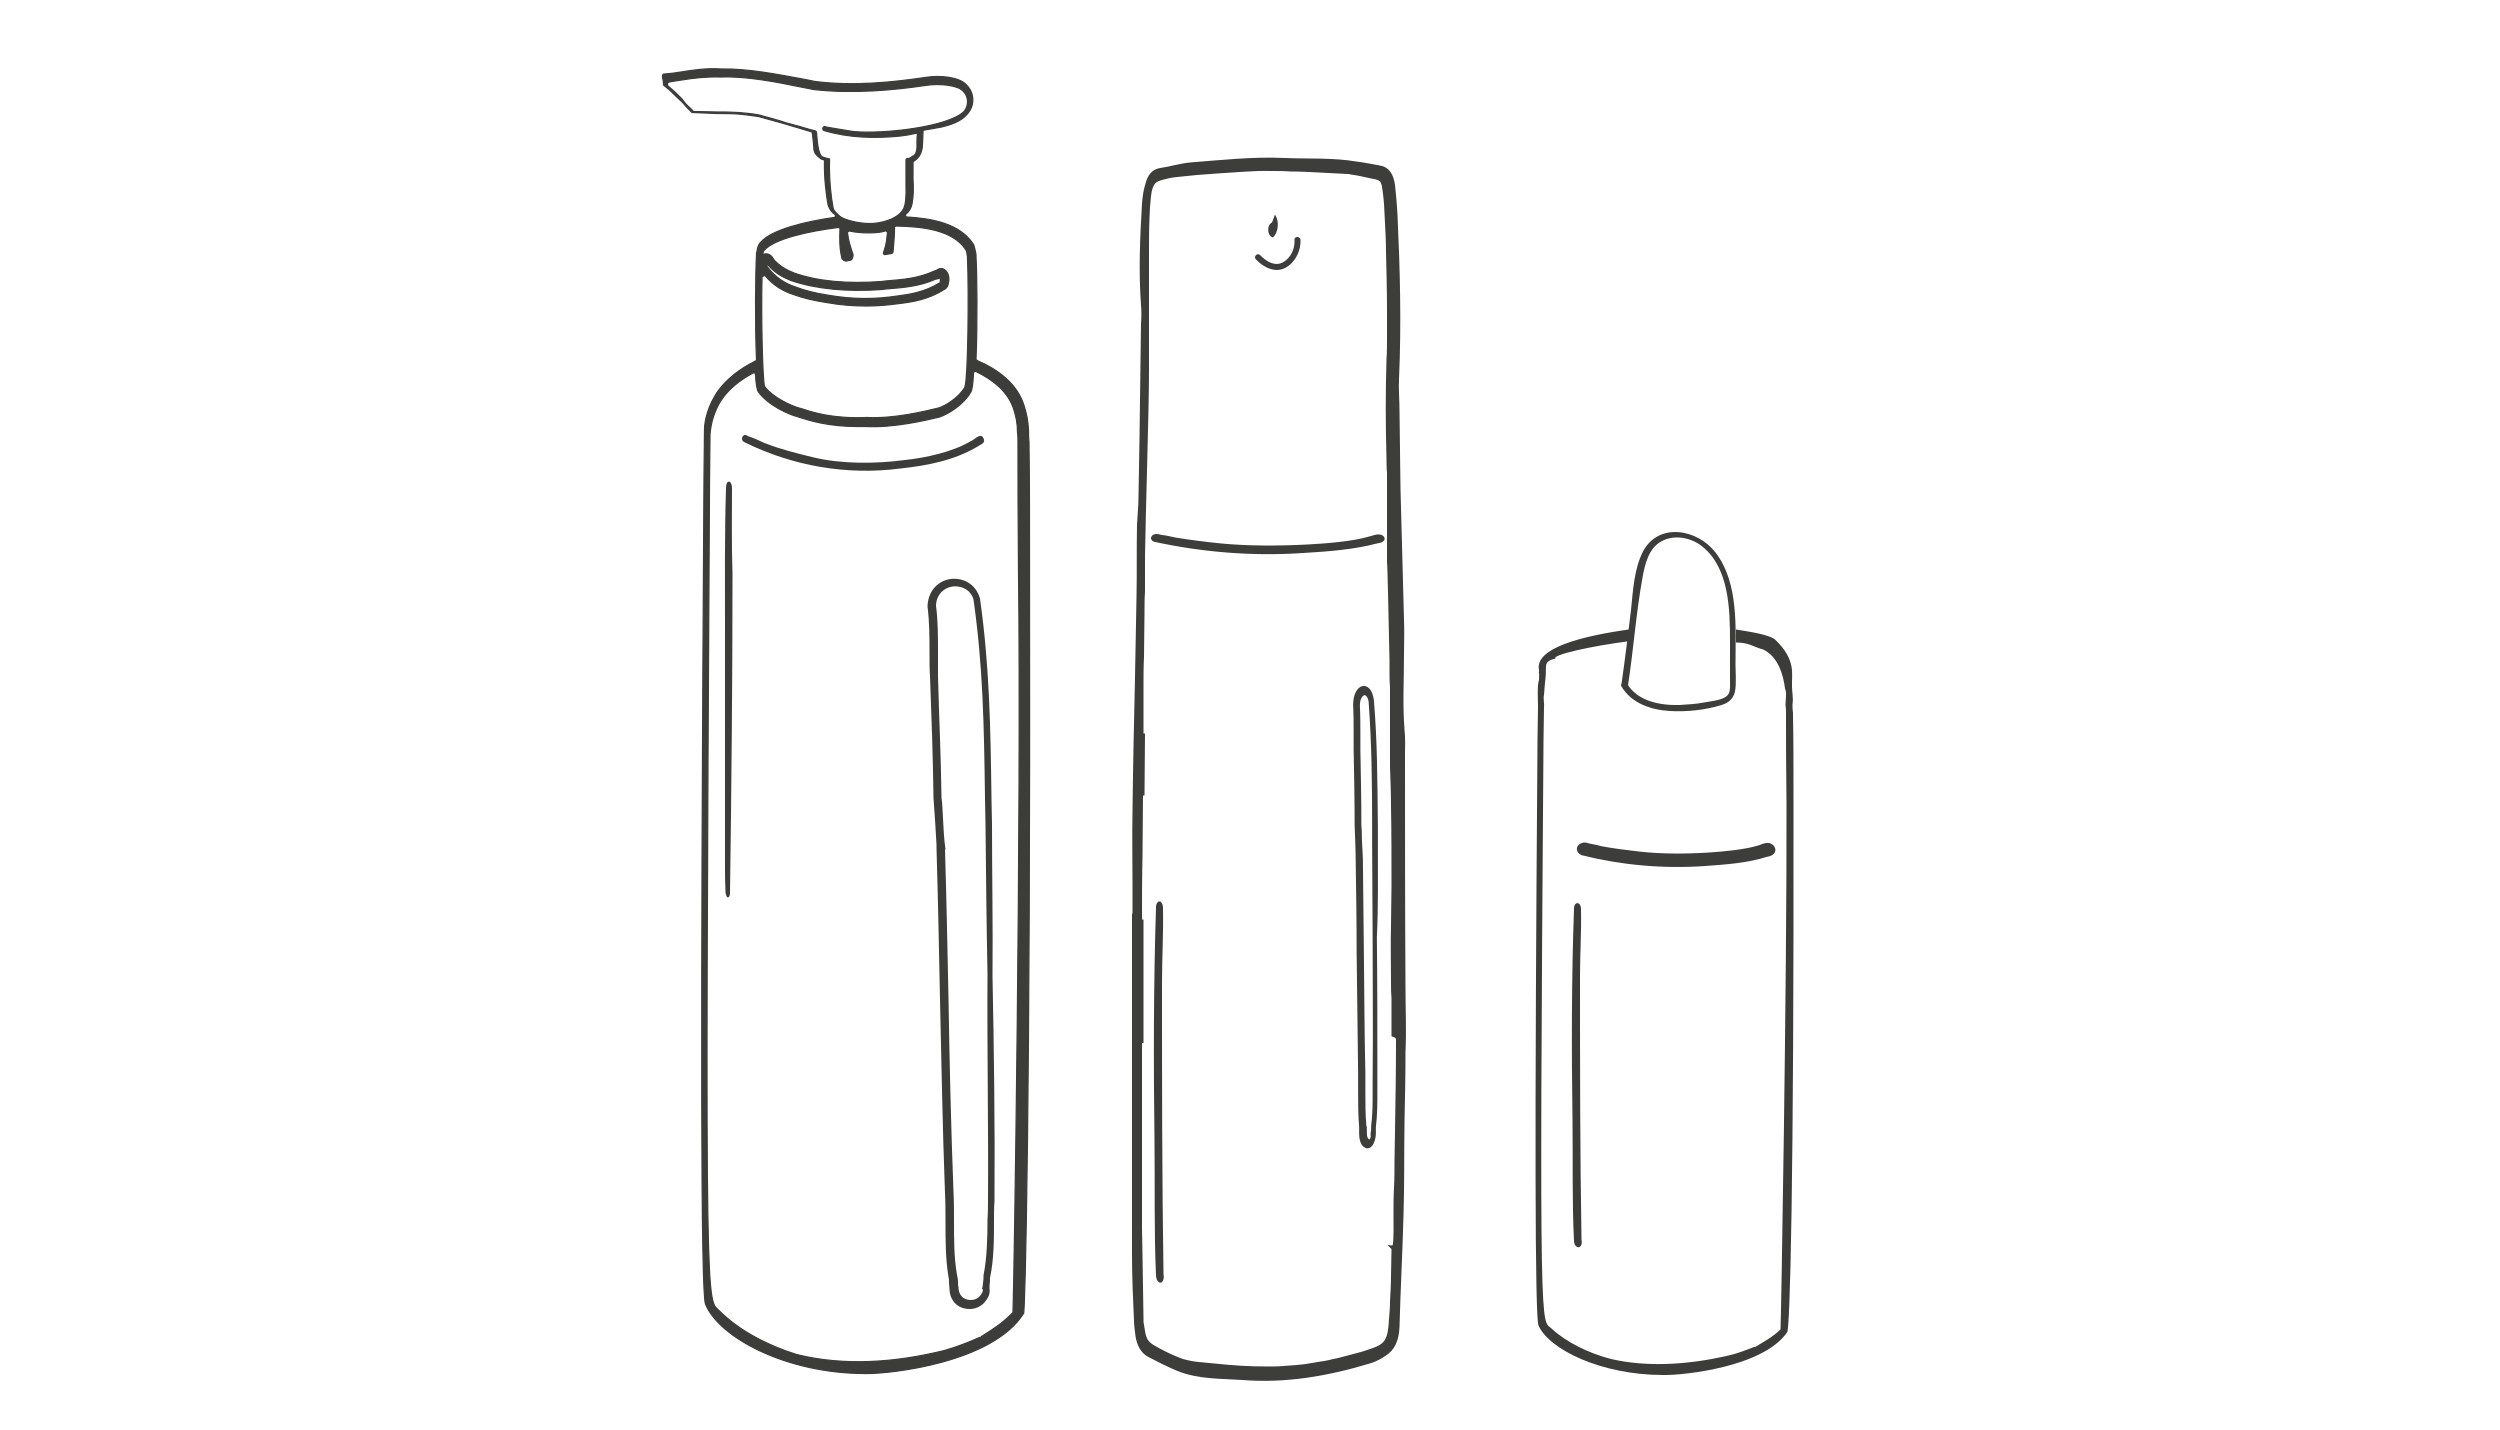 <svg xmlns="http://www.w3.org/2000/svg" xmlns:xlink="http://www.w3.org/1999/xlink" id="Layer_1" x="0px" y="0px" viewBox="0 0 500 286.1" style="enable-background:new 0 0 500 286.1;" xml:space="preserve"><style type="text/css">	.st0{fill:#3D3D3C;stroke:#3D3D3C;stroke-miterlimit:10;}	.st1{fill:#3D3D3C;stroke:#3D3D3C;stroke-width:0.75;stroke-miterlimit:10;}	.st2{fill:#3D3D3D;}	.st3{fill:#3D3D3C;}	.st4{fill:#3C3C3B;}	.st5{fill:none;}	.st6{fill:#3C3C3B;stroke:#3C3C3B;stroke-width:0.25;stroke-miterlimit:10;}	.st7{fill:#3C3C3B;stroke:#3D3D3C;stroke-width:2;stroke-miterlimit:10;}</style><g>	<g>		<g>			<path class="st0" d="M276.3,107.9c0.3-0.1,0-0.5-0.4-0.5c-0.7-0.1-1.4,0.3-2,0.4c-3.4,1-8.7,1.4-12.4,1.6    c-5.8,0.3-12,0.3-17.2-0.2c-3.1-0.3-6.2-0.7-9.3-1.2c-1.3-0.3-2.3-0.5-3.2-0.6c-0.1-0.1-0.4-0.1-0.6-0.1    c-0.6,0.1-0.7,0.5-0.1,0.6c9.2,2,19.3,2.9,29.5,2.2c5.1-0.3,10.2-0.7,14.7-1.9C275.6,108.1,276.1,108.1,276.3,107.9z"></path>			<g>				<path class="st0" d="M278.5,112.3"></path>				<path class="st0" d="M230.8,238C230.8,238,230.8,238,230.8,238C230.8,238,230.8,238,230.8,238z"></path>				<path class="st0" d="M278.7,260.4c0,1.2-0.1,2.3-0.2,3.5C278.6,262.7,278.7,261.5,278.7,260.4z"></path>				<path class="st0" d="M280.6,197.8c-0.1-15.6-0.1-31.2-0.1-46.8c0-1.7,0.1-3.4-0.1-5.1c-0.4-5-0.1-9.9-0.1-14.9     c0-2.4,0.1-4.7,0-7.1c-0.2-8.7-0.5-17.4-0.7-26.1c-0.1-5.2-0.1-10.4-0.2-15.6c0-2.1-0.2-4.3-0.1-6.4c0.5-11,0.2-21.9-0.3-32.8     c-0.1-2-0.3-4-0.5-6c-0.3-2-1.1-3.2-2.6-3.4c-1.6-0.3-3.1-0.6-4.7-0.8c-4.7-0.8-9.5-0.5-14.2-0.7c-6.3-0.3-12.7,0.4-19,0.9     c-2,0.2-3.9,0.8-5.9,1.1c-1.3,0.2-2.1,1.1-2.5,2.7c-0.4,1.2-0.6,2.6-0.7,3.9c-0.4,6.8-0.7,13.5-0.2,20.3c0.1,1.2,0.1,2.5,0,3.7     c-0.1,7.7-0.2,15.3-0.3,23c-0.1,3.8-0.1,7.7-0.2,11.5c0,1.9-0.2,3.8-0.3,5.7c-0.1,4.9,0,9.7-0.1,14.6     c-0.1,5.3-0.2,10.6-0.3,15.9c-0.2,8.9-0.4,17.8-0.5,26.8c-0.1,5,0,9.9,0,14.9c0,2,0,4.1,0,6.1c0,0-0.1,0-0.1,0     c0,0.5,0,0.9,0,1.4c0,22.1,0,44.3,0,66.4c0,4.4,0.2,8.8,0.4,13.2c0,1,0.2,2,0.3,3c0.3,1.8,1,3,2.2,3.7c1.9,1,3.9,2,5.8,2.8     c4.2,1.7,8.6,1.5,12.9,1.8c8.7,0.7,17.2-0.8,25.7-3.4c0.9-0.3,1.8-0.8,2.7-1.4c1.6-1,2.4-2.8,2.5-5.3c0.2-7.4,0.6-14.9,0.8-22.3     c0.2-6.2,0.1-12.4,0.2-18.6c0.1-4.7,0.2-9.5,0.2-14.2C280.8,205.9,280.6,201.9,280.6,197.8z M279.7,208.2c0,6-0.1,12-0.2,18     c0,2-0.1,4-0.1,6c0,1.8,0,3.5-0.1,5.3s-0.1,3.5-0.1,5.2c0,0.1,0,0.2,0,0.3c0,1.6,0.1,4.9-0.2,6.3c-0.1,0.1-0.2,0.2-0.3,0.2     c0,0,0.1,0.1,0.1,0.1c0,0,0,0,0,0.1c0,0,0,0,0,0c0,0,0,0.1,0,0.1c0,0,0,0,0,0c0,0,0,0.1,0,0.1c0,1.7-0.1,3.5-0.1,5.2     c0,1.7-0.1,3.5-0.2,5.2c0,1.2-0.1,2.3-0.2,3.5c-0.2,4.3-0.9,5.4-3.9,6.4c-0.3,0.1-0.6,0.2-0.9,0.3c-0.3,0.1-0.6,0.2-0.9,0.3     c-1.5,0.4-3,0.8-4.5,1.2c-0.3,0.1-0.6,0.1-0.9,0.2c-1,0.2-2,0.5-3,0.6c-1,0.2-2,0.3-3,0.5c-1.5,0.2-3,0.3-4.6,0.4     c-1,0.1-2,0.1-3,0.1c-3.6,0-7.1-0.2-10.7-0.6c-1.1-0.1-2.1-0.2-3.2-0.3c-0.3,0-0.5-0.1-0.8-0.1c-0.8-0.1-1.6-0.3-2.4-0.5     c-0.3-0.1-0.5-0.2-0.8-0.3c-1.8-0.7-3.6-1.6-5.3-2.6c-0.5-0.3-0.9-0.7-1.3-1.2c-0.2-0.4-0.4-0.9-0.5-1.4c0-0.2-0.1-0.4-0.1-0.6     c0-0.2-0.1-0.4-0.1-0.6s-0.1-0.4-0.1-0.6s-0.1-0.4-0.1-0.6c0-0.2,0-0.4,0-0.6c0-2.1-0.1-4.3-0.1-6.4c0-2.1-0.1-4.3-0.1-6.4     c0,0,0,0,0,0c0-0.6-0.1-4.6-0.1-5.3c0-6.2,0-12.4,0-18.6c0-6.2,0-12.4,0-18.6c0-8.2,0-16.5,0-24.7c0-4.1,0-8.2,0.1-12.4     c0-4.1,0.1-8.2,0.1-12.4c0-4.1,0.1-8.2,0.1-12.4c0,0,0-0.4,0-0.9c0-0.2,0-0.4,0-0.7c0-0.4,0-0.8,0-1.3c0-0.3,0-0.6,0-1     c0-0.5,0-1.1,0-1.7c0-0.4,0-0.8,0-1.3c0-0.2,0-0.4,0-0.7c0-0.7,0-1.4,0-2.1c0-1.7,0-3.6,0.1-5.5c0-3,0.1-6,0.1-8.8     c0-1.5,0-3,0.1-4.3c0-0.9,0-1.7,0-2.5c0-0.4,0-0.7,0-1.1c0-0.3,0-0.7,0-0.9c0-0.6,0-1.1,0-1.5c0-0.1,0-0.2,0-0.3     c0-0.2,0-0.3,0-0.4c0-0.2,0-0.3,0-0.3c0.1-8.1,0.8-29.2,0.8-37.1c0-0.7,0-1.4,0-2.1c0-1.4,0-2.8,0-4.2c0-0.7,0-1.4,0-2.1     c0-1.4,0-2.8,0-4.2s0-2.8,0-4.2c0-2.3,0-4.6,0-6.9c0-2.3,0-4.6,0.1-6.9c0-0.7,0.1-1.5,0.1-2.2c0-0.4,0.1-0.7,0.1-1.1     c0-0.4,0.1-0.7,0.1-1.1c0.1-0.5,0.1-0.9,0.2-1.2c0.1-0.4,0.2-0.7,0.3-0.9c0.4-0.9,1-1.3,2.1-1.6c0.8-0.2,1.5-0.4,2.3-0.5     c0.3,0,0.5-0.1,0.8-0.1c0.7-0.1,1.3-0.1,2-0.2c0.7-0.1,1.3-0.1,2-0.2c1.3-0.1,2.7-0.2,4-0.3c3.6-0.2,7.3-0.6,10.9-0.5     c1.3,0,2.5,0,3.8,0.1c1.9,0,3.8,0.1,5.7,0.2c1.9,0.1,3.8,0.2,5.7,0.3c0.2,0,0.5,0,0.7,0.1c1.7,0.2,3.4,0.7,5.1,1     c0.3,0.1,0.6,0.2,0.9,0.4c0.2,0.1,0.3,0.3,0.4,0.5c0.1,0.1,0.1,0.2,0.1,0.3c0.1,0.2,0.2,0.5,0.2,0.8c0.2,1.1,0.3,2.2,0.4,3.3     c0.1,1.3,0.1,2.6,0.2,3.9c0.1,1.9,0.2,3.9,0.2,5.8c0.1,3.9,0.2,7.8,0.2,11.7c0,1.9,0,3.9,0,5.8c0,1.3,0,2.6-0.1,3.9     c-0.2,6.6-0.2,13.2,0,19.9c0,0.9,0,1.9,0.1,2.8c0,0.4,0,2.8,0,5.8c0,0.2,0,0.5,0,0.7c0,0.1,0,0.3,0,0.4c0,0.5,0,1,0,1.5     c0,0.3,0,0.5,0,0.8c0,0.1,0,0.3,0,0.4c0,0.3,0,0.5,0,0.8c0,0.1,0,0.3,0,0.4c0,0.3,0,0.5,0,0.8c0,3.1,0,5.8,0,6.3     c0.1,0.4,0.3,10.5,0.5,19.7c0,0.8,0,1.6,0,2.3c0,1,0,2,0.1,3c0,0.7,0,1.4,0,2.1c0,0.4,0,0.9,0,1.3c0,0.4,0,0.8,0,1.2     s0,0.8,0,1.1c0,0.7,0,1.3,0,1.9c0,0.3,0,0.5,0,0.7c0,0.3,0,0.6,0,0.8c0,0.1,0,0.1,0,0.2c0,0.2,0,0.3,0,0.3c0,0.3,0,0.5,0,0.8     c0,1.1,0,2.1,0,3.2c0,0.5,0,1.1,0,1.6c0,0.3,0,0.5,0,0.8c0.1,2.6,0.2,5.3,0.2,7.9c0.1,5.3,0.1,10.5,0.1,15.8     c0,2.6-0.1,5.3-0.1,7.9c-0.1,3.9,0,7.8,0,11.7c0,1,0,1.9,0.1,2.9c0,1,0,1.9,0,2.9s0,1.9,0,2.9c0,0.5,0,1,0,1.5     C279.7,207.2,279.7,207.7,279.7,208.2z"></path>				<path class="st0" d="M228.4,159.1c0-4.1,0.1-8.2,0.1-12.4C228.5,150.9,228.4,155,228.4,159.1z"></path>				<path class="st0" d="M228.2,208.6c0-8.2,0-16.5,0-24.7C228.2,192.1,228.2,200.3,228.2,208.6z"></path>			</g>			<path class="st1" d="M275.2,168.5l0-3.2c-0.1-9.4-0.1-16.8-0.8-25.3c-0.3-2-1.2-2.6-1.9-2.4c-0.7,0.2-1.5,1.3-1.5,3.4    c0.1,1.9,0.1,3.9,0.1,5.8c0,1,0,2,0,3c0.1,5,0.2,10.3,0.2,15.3c0,0.9,0.1,1.8,0.1,2.6c0,1,0.1,2.1,0.1,3.2h0c0,0.1,0,0.3,0,0.4    c0.1,6.4,0.2,12.8,0.2,19.1c0.1,8,0.2,16.2,0.3,24.4c0,1.2,0,2.5,0,3.7c0,2.2,0,4.6,0.2,6.9c0,0.2,0,0.5,0,0.7c0,0.3,0,0.6,0,0.7    c0,1,0.3,2,0.8,2.3c0.2,0.1,0.3,0.2,0.5,0.2c0.3,0,0.7-0.3,0.9-0.8c0.2-0.5,0.4-1.1,0.4-1.8l0-0.3c0-0.3,0-0.7,0-1    c0.3-2.4,0.3-4.9,0.3-7.3c0-0.8,0-1.6,0-2.4l0,0c0-9.5,0-19.1-0.1-28.3C275.3,181.2,275.2,174.8,275.2,168.5z M274.9,215.8    c0,0.8,0,1.6,0,2.4c0,2.4,0,4.8-0.3,7.1l0,0.1c0,0.4,0,0.8-0.1,1.3l0,0.2l0.1,0c0,0.3-0.1,0.5-0.2,0.9c-0.2,0.5-0.6,0.6-0.9,0.3    c-0.3-0.2-0.5-0.7-0.5-1.4c0-0.2,0-0.5,0-0.7c0-0.3,0-0.6-0.1-0.8c-0.2-2.2-0.2-4.5-0.2-6.7c0-1.2,0-2.5,0-3.8    c-0.2-8.1-0.2-16.4-0.3-24.3c-0.1-6.1-0.1-12.5-0.2-18.7l0,0c-0.1-1.3-0.1-2.6-0.2-3.9c0-0.9,0-1.8-0.1-2.6    c0-5-0.1-10.3-0.2-15.3c0-1,0-2,0-2.9c0-2,0-4-0.1-5.9c0-1.5,0.6-2.2,1.1-2.4c0.5-0.2,1.2,0.3,1.4,1.6c0.6,8.4,0.7,15.8,0.7,25.1    l0,3.2c0,6.3,0.1,12.7,0.1,18.9C274.9,196.7,275,206.3,274.9,215.8z"></path>			<g>			</g>			<g>				<path class="st2" d="M254.4,44.5c-1.1,0.5-1,2.7,0.2,3c1.1-1.1,1.3-3.2,0.4-4.6"></path>			</g>		</g>		<g>			<g>				<path class="st3" d="M251.2,51.9c1.5,1.6,3.9,2.8,6,1.6c1.9-1.1,3-3.4,2.9-5.5c0-0.8-1.3-0.8-1.2,0c0.1,1.7-0.7,3.5-2.2,4.4     c-1.7,1-3.4-0.1-4.6-1.3C251.5,50.4,250.6,51.3,251.2,51.9L251.2,51.9z"></path>			</g>		</g>		<path class="st4" d="M232.4,196.5c0-4.8,0.3-9.8,0.2-14.9c0-1-0.6-1.7-1.1-1.1c-0.2,0.2-0.3,0.5-0.3,1   c-0.5,15.5-0.5,31.3-0.3,46.8c0.1,8.9-0.1,17.9,0.3,26.8c0,0.3,0.1,0.7,0.2,0.9c0.7,1.2,1.6,0.2,1.3-1.2   C232.4,235.3,232.4,216,232.4,196.5z"></path>	</g>	<g>		<path class="st4" d="M198.4,164.9l-0.1-5c-0.2-14.9-0.4-26.6-2.3-40.2c-0.9-3.1-3.6-4.2-5.9-3.9c-2.2,0.3-4.5,2.1-4.6,5.5   c0.4,3.1,0.4,6.2,0.4,9.3c0,1.6,0,3.2,0.1,4.7c0.3,8,0.6,16.3,0.7,24.4c0.1,1.4,0.2,2.8,0.3,4.2c0.1,1.6,0.2,3.3,0.3,5h0   c0,0.2,0,0.5,0,0.7c0.3,10.1,0.5,20.3,0.7,30.3c0.3,12.7,0.5,25.8,1,38.7c0.1,2,0.1,4,0.1,5.9c0,3.6,0,7.3,0.6,10.9   c0.1,0.4,0.1,0.8,0.1,1.2c0,0.4,0.1,0.9,0.1,1.2c0,1.7,1,3.2,2.4,3.7c0.5,0.2,1.1,0.3,1.6,0.3c1.1,0,2.1-0.4,2.9-1.2   c0.7-0.8,1.3-1.7,1.1-2.9l0-0.5c0.1-0.6,0.1-1.1,0.1-1.6c0.8-3.8,0.8-7.7,0.8-11.6c0-1.3,0-2.6,0.1-3.8l0,0   c0.1-15-0.1-30.3-0.4-45C198.6,185.1,198.4,174.9,198.4,164.9z M197.6,239.9c0,1.3,0,2.6-0.1,3.9c0,3.8-0.1,7.7-0.8,11.3l0,0.2   c0,0.7-0.1,1.3-0.2,2.1l-0.1,0.4l0.2,0.1c0,0.4-0.2,0.8-0.7,1.4c-0.7,0.7-1.8,0.9-2.8,0.5c-0.8-0.3-1.4-1.2-1.4-2.3   c-0.1-0.4-0.1-0.8-0.1-1.2c0-0.4-0.1-0.9-0.2-1.3c-0.6-3.5-0.6-7.1-0.6-10.6c0-2,0-4-0.1-6c-0.5-12.9-0.8-26-1-38.7   c-0.2-9.8-0.4-19.8-0.7-29.8l0.1,0c-0.3-2.1-0.4-4.1-0.5-6.2c-0.1-1.4-0.1-2.8-0.3-4.2c-0.1-8-0.5-16.3-0.7-24.3   c0-1.6,0-3.1,0-4.7c0-3.1,0-6.3-0.4-9.4c0.1-2.4,1.8-3.6,3.3-3.8c1.6-0.2,3.6,0.5,4.2,2.6c1.9,13.4,2.1,25.1,2.3,39.9l0.1,5   c0.1,10,0.2,20.2,0.4,30C197.4,209.7,197.7,224.9,197.6,239.9z"></path>		<path class="st4" d="M146.4,97.6c0-1.6-1.2-1.8-1.2,0c-0.3,9.6-0.2,19.2-0.2,28.8C145,142,145,157.5,145,173c0,1.8,0,3.5,0.1,5.4   c0,0.3,0.1,0.5,0.2,0.8c0.2,0.6,0.7,0.2,0.7-0.6c0.3-21.3,0.5-42.7,0.5-63.9C146.3,109,146.4,103.4,146.4,97.6z"></path>		<path class="st4" d="M196.7,88.5c0.3-0.3,0-1.1-0.4-1.3c-0.7-0.2-1.5,0.8-2.1,1c-3.6,2.2-9.3,3.4-13.2,3.8   c-6.1,0.8-12.7,0.8-18.2-0.5c-3.3-0.8-6.6-1.6-9.9-2.9c-1.3-0.6-2.4-1.1-3.4-1.4c-0.1-0.2-0.4-0.2-0.6-0.2   c-0.6,0.2-0.7,1.1-0.1,1.4c9.7,4.8,20.5,6.7,31.3,5.3c5.4-0.6,10.8-1.6,15.6-4.5C195.9,89,196.4,88.9,196.7,88.5z"></path>		<g>			<path class="st5" d="M159.5,81.8l0.7,0.2c2,0.6,6.2,2,12.9,1.7c5.5,0.3,11.9-1.3,14-1.8l0.4-0.1c1.4-0.5,4.2-2.1,5.3-4.3    c0.6-1.4,0.8-18.6,0.5-25.7l0-0.2c0-0.2-0.1-0.4-0.1-0.6c0-0.3-0.1-0.7-0.2-0.8c-2.7-4.2-9.2-4.7-14.4-4.8c0,1.6-0.1,3.2-0.1,4.7    l-1,0.2c0-1.6,0-3.2,0.1-4.9c-0.3,0-0.5,0-0.8,0c-1.2,0-2.2,0-3-0.1c-0.8-0.1-2.6,0-4.7,0.2c-0.1,2.1-0.1,4.3-0.1,6.4l-1.3,0.3    c0-2.2,0.1-4.4,0.1-6.5c-5.6,0.7-13.2,2.2-15.2,4.7c-0.2,0.2-0.3,0.6-0.3,0.9c0,0,0,0,0,0c0.1,0,0.1-0.1,0.2-0.1l0.2-0.1    c0.9-0.3,1.5,0.5,1.8,1c0.1,0.1,0.2,0.3,0.3,0.4c1.1,1.2,2.2,1.8,3.8,2.4c4.8,1.7,10.8,2.3,17.6,1.7l0.7-0.1    c3.7-0.3,6.6-0.5,9.8-2l0.3-0.1c0,0,0.1-0.1,0.2-0.1c0.3-0.1,1-0.5,1.7,0.1c0.6,0.5,0.7,1.6,0.6,2.4c-0.1,0.7-0.5,1.2-0.9,1.4    c-3.2,1.9-6.4,2.5-8.9,2.8c-2.2,0.4-4.4,0.5-6.6,0.5c-2.5,0-5.2-0.2-8-0.7c-2.6-0.4-4.7-0.9-6.6-1.6c-2.5-0.7-4.6-2.3-6.3-4.5    c0,0,0,0,0,0c-0.2,7.8,0.1,21.6,0.6,23C154.2,79.6,157.6,81.3,159.5,81.8z"></path>			<path class="st5" d="M158.8,57.6c1.8,0.7,3.9,1.2,6.3,1.6c5.1,0.8,9.6,0.9,14.1,0.2c2.4-0.3,5.5-0.8,8.4-2.6l0.1,0    c0.1-0.2,0.1-0.8,0-1c0,0-0.1,0-0.1,0c-0.2,0.1-0.4,0.2-0.6,0.2c-3.4,1.5-6.4,1.7-10.2,2l-0.7,0.1c-7.1,0.6-13.2-0.1-18.2-1.8    c-1.7-0.7-3-1.4-4.3-2.8c-0.1-0.2-0.3-0.3-0.4-0.5c0-0.1-0.1-0.1-0.1-0.2c0,0.1,0,0.1,0,0.2c0,0.2,0.1,0.3,0.1,0.4l0.1,0.1    C154.7,55.5,156.5,56.9,158.8,57.6z"></path>			<path class="st5" d="M180.7,40.8c0.3-1.4,0.2-3,0.2-4.6v-4.6l0.5-0.1c0.3-0.1,0.9-0.5,0.9-0.5c0.1-0.1,0.3-0.3,0.3-0.3    c0.4-0.5,0.4-1.1,0.4-1.9v-0.6c0-0.5,0-1,0.1-1.6l0-0.2c-1.3,0.3-2.5,0.5-3.4,0.6c-5,0.5-10.3,0.4-15.3-1.1    c-0.4-0.2-0.3-0.7,0.1-0.8c0.1,0,0.2,0,0.3,0.1c0,0,4,0.8,5.4,0.9c6,0.6,19.2-1,22.3-4.1c0.9-1.2,0.8-3-0.3-4l-0.1-0.1    c-1-1-4.5-1.6-7.5-1c-6.1,0.9-14.2,1.8-22.3,0.8c-0.8-0.2-1.6-0.3-2.5-0.5c-4.8-0.9-10.9-2.2-16-2c-2.9-0.1-5.4,0.2-7.9,0.6    c-1,0.1-1.8,0.3-2.8,0.4c0,0.2,0,0.5,0.1,0.7l0.1,0.1c1,0.8,1.8,1.6,2.7,2.5c0.5,0.5,1,1.1,1.6,1.7l0.8,0.8    c1.6,0,3.1,0.1,4.7,0.1c1.4,0,2.8,0,4.3,0.1c1.3,0.1,2.7,0.2,4.3,0.5c1.8,0.5,3.8,1,5.5,1.7c1.6,0.4,3.4,0.9,5,1.4    c0.1,0,1.1,0.3,1.1,0.3s0,4.6,1.2,5.2c0.2,0.1,0.6,0.2,1,0.3l0.4,0.1v0.5c-0.1,3.4,0.3,7.3,0.7,9.2c0.2,0.7,0.9,1.2,1.5,1.6    c1.3,0.8,2.3,1.6,3.1,1.4c1.7,0.4,3,0.1,3.5,0c0,0,0.7,1,0,0"></path>			<path class="st5" d="M203.6,89.3v-0.6c0-0.6,0-1.4-0.1-2.2c0-1.8-0.3-3.2-0.7-4.5c-1.1-3.7-4.4-6.1-8-7.9c-0.1,2.4-0.3,4-0.6,4.4    c-1.3,2.4-4.4,4.3-6.2,4.9l-0.5,0.1c-2.1,0.5-8.7,2.1-14.3,1.8c-0.6,0-1.3,0-1.9,0c-5.8,0-9.5-1.2-11.4-1.8l-0.6-0.2    c-1.6-0.4-5.7-2.2-7.7-4.9c-0.3-0.3-0.5-1.9-0.6-4c-2.7,1.4-5.3,3.3-6.9,5.7c-0.6,1-1.2,2.2-1.6,3.5c-0.3,1-0.4,2.1-0.6,3.2    l-0.1,9.6c-1,172.3-0.6,163,2.1,165.9c3.7,3.8,9.4,6.9,15.3,8.6c9.6,2.4,19.9,1.6,29.6-0.8c2.4-0.6,4.8-1.6,7-2.6    c0.1,0,0.3,0,0.4-0.2c3-1.9,4.2-2.7,6.3-4.8c0.1-0.5,1.6-98.6,1.5-148.8C203.6,103.9,203.6,95.3,203.6,89.3z"></path>			<path class="st6" d="M205.9,114.1c0-10.2,0-18.9-0.1-24.8v-0.8c0,0,0,0,0-0.1c-0.1-0.8-0.1-1.6-0.1-2.4c0,0,0,0,0,0    c-0.1-1.9-0.4-3.3-0.9-4.9c-1.4-4.4-5.2-7.2-9.4-9c-0.1-0.1-0.2-0.2-0.2-0.3c0.3-7,0.2-17.4,0-20.3v-0.3l0-0.3    c0-0.1-0.1-0.3-0.1-0.5c-0.1-0.4-0.2-1-0.4-1.5c-2.7-4.2-8.3-5.2-13.3-5.5c-0.3,0-0.4-0.4-0.2-0.6c0.6-0.5,1-1.1,1.2-2    c0.3-1.7,0.3-3.2,0.2-4.9v-3.4c0-0.1,0.1-0.2,0.2-0.3c0.5-0.3,1.7-1.2,1.7-3.5c0-0.2,0.1-1.7,0.1-2.4c0-0.2,0.1-0.3,0.3-0.3    c0.7-0.1,2.3-0.4,3.4-0.6c0,0,0,0,0,0c1.6-0.4,4-1,5.4-2.9c1.3-1.7,1.1-4-0.4-5.5c-1.4-1.6-5.3-2-8.3-1.5    c-6.1,0.9-14.1,1.8-22,0.8c0,0,0,0,0,0c-0.8-0.2-1.6-0.3-2.5-0.5c-4.9-0.9-10.9-2.1-16.2-2c0,0,0,0,0,0c-3-0.2-5.6,0.2-8.1,0.6    c-1.1,0.2-2.1,0.3-3.2,0.4c0,0,0,0,0,0l-0.2,0c-0.2,0-0.3,0.2-0.3,0.4l0,0.2c0.1,0.5,0.2,0.9,0.2,1.5l0.1,0.2l0.4,0.3    c0.9,0.7,1.7,1.6,2.6,2.4c0.6,0.5,1.1,1.1,1.6,1.7l1,1h0.2c1.6,0.1,3.3,0.1,4.8,0.2c0,0,0,0,0,0c1.4,0,2.9,0,4.3,0.1    c1.2,0.1,2.6,0.3,4,0.5c0,0,0,0,0,0c1.7,0.5,3.7,1,5.4,1.5c1.6,0.5,3.4,1,5,1.5c0.1,0,0.2,0.1,0.3,0.1l0.1,0.4c0,0,0,0,0,0    c0.1,0.8,0.3,2.9,0.3,3.2c0.1,0.6,0.5,1.1,1.2,1.6c0.2,0.2,0.4,0.3,0.7,0.3c0.1,0.1,0.2,0.2,0.2,0.3c-0.1,3.5,0.4,7,0.7,8.7    c0,0,0,0,0,0c0.3,1,0.8,1.6,1.4,2c0.2,0.2,0.1,0.6-0.2,0.6c-5.6,0.8-12.5,2.4-14.7,5c-0.5,0.5-0.6,1.2-0.7,1.7    c0,0.1,0,0.3-0.1,0.4l0,0.1l0,0.4c-0.2,3.2-0.3,13.9,0,20.8c0,0.1-0.1,0.3-0.2,0.3c-3.2,1.6-5.9,3.7-7.7,6.3    c-0.7,1.1-1.5,2.6-1.9,4c-0.4,1.3-0.6,2.4-0.6,3.5l-0.1,9.7c-0.7,111.9-0.6,162.8,0.3,165.1c2.7,6.7,16.2,13.9,31.9,13.9    c0.1,0,0.3,0,0.6,0c0.1,0,0.1,0,0.1,0c4.3,0,24.7-2.1,31-12C205,263.4,206.1,221,205.9,114.1z M166.6,41.5    c-0.4-2-0.8-5.8-0.7-9.2v-0.5l-0.4-0.1c-0.4-0.1-0.8-0.2-1-0.3c-1-0.5-1.1-4-1.2-4.9c0-0.1-0.1-0.3-0.2-0.3    c-0.3-0.1-0.7-0.2-0.8-0.2c0,0,0,0,0,0c-1.6-0.5-3.4-1-5-1.4c0,0,0,0,0,0c-1.7-0.6-3.7-1.1-5.5-1.6c0,0,0,0,0,0    c-1.5-0.3-3-0.4-4.2-0.5c-1.5-0.1-2.9-0.1-4.3-0.1c-1.5,0-3-0.1-4.5-0.1c-0.1,0-0.2,0-0.2-0.1l-0.7-0.7c0,0,0,0,0,0    c-0.6-0.5-1.1-1.1-1.5-1.7c-0.9-0.9-1.7-1.7-2.7-2.5l-0.1-0.1c-0.1-0.1-0.1-0.3-0.1-0.4c0-0.2,0.1-0.3,0.3-0.4    c0.8-0.1,1.6-0.3,2.5-0.4c2.5-0.4,5-0.7,7.9-0.6c5.1-0.2,11.1,1,16,2c0.9,0.2,1.7,0.3,2.5,0.5c0,0,0,0,0,0    c8,0.9,16.2,0.1,22.3-0.8c3-0.5,6.5,0,7.5,1l0.1,0.1c1.1,1,1.2,2.8,0.3,4c0,0,0,0-0.1,0.1c-3.1,3.1-16.2,4.6-22.2,4    c-1.4-0.2-5.4-0.9-5.4-0.9c-0.1-0.1-0.2-0.1-0.3-0.1c-0.4,0.1-0.5,0.6-0.1,0.8c5,1.5,10.2,1.6,15.3,1.1c0.9-0.1,2.1-0.3,3.4-0.6    l0,0.2c-0.1,0.5-0.1,1-0.1,1.6v0.6c0,0.7,0,1.3-0.4,1.9c0,0-0.2,0.2-0.3,0.3c0,0,0,0-0.1,0c-0.1,0.1-0.6,0.4-0.8,0.5    c0,0,0,0-0.1,0l-0.2,0c-0.2,0-0.3,0.2-0.3,0.3v4.3c0,1.6,0.1,3.1-0.2,4.6c-0.4,2.4-3.7,3.6-6.4,3.8h-1.2    c-1.8-0.1-4.3-0.6-5.4-1.4C167.4,42.7,166.7,42.2,166.6,41.5z M152.4,55.3c0.5-0.2,0.1,0,0.6-0.2c1.6,1.9,3.5,3.1,5.7,3.8    c1.9,0.7,4,1.2,6.6,1.6c2.8,0.5,5.4,0.7,8,0.7c2.2,0,4.4-0.2,6.6-0.5c2.5-0.3,5.8-0.8,8.9-2.8c0.5-0.2,0.8-0.7,0.9-1.4    c0.2-0.8,0-1.9-0.6-2.4c-0.7-0.7-1.4-0.3-1.7-0.1c-0.1,0-0.2,0.1-0.2,0.1l-0.3,0.1c-3.3,1.5-6.2,1.7-9.8,2l-0.7,0.1    c-6.9,0.5-12.8,0-17.6-1.7c-1.5-0.6-2.6-1.2-3.8-2.4c-0.1-0.1-0.2-0.2-0.3-0.4c-0.3-0.5-0.9-1.2-1.8-1l-0.2,0.1    c-0.1,0-0.1,0.1-0.2,0.1c0,0,0,0,0,0c0.1-0.3,0.1-0.7,0.3-0.9c2-2.4,9.2-3.9,14.8-4.6c0.2,0,0.4,0.1,0.4,0.3    c-0.1,1.9-0.1,3.9,0.4,5.9c0,0.2,0.7,0.6,0.9,0.5l0.9-0.2c0.2,0,0.5-0.9,0.4-1.1c-0.6-1.8-0.9-2.7-1.1-4.3c0-0.2,0.2-0.4,0.4-0.4    c2.2,0.5,5.7,0.5,7.1,0c0.2-0.1,0.5,0.1,0.5,0.4c-0.1,0.5,0,0.3-0.1,0.7c-0.1,1.6-0.5,2.6-0.7,3.2c-0.1,0.2,0.1,0.5,0.4,0.4    l1.2-0.2c0.1,0,0.3-0.2,0.3-0.3c0.2-2.1,0.3-3.5,0.3-4.9c0-0.2,0.2-0.3,0.3-0.3c5.1,0.1,11.4,0.7,14,4.8c0.1,0.2,0.2,0.5,0.2,0.8    c0,0.2,0.1,0.4,0.1,0.6l0,0.2c0.3,7.1,0.1,24.1-0.5,25.7c0,0,0,0,0,0.1c-1.2,2.1-3.9,3.8-5.3,4.2c0,0,0,0,0,0l-0.4,0.1    c-2.1,0.5-8.5,2.1-13.9,1.8c0,0,0,0,0,0c-6.7,0.3-10.8-1-12.9-1.7l-0.7-0.2c-1.8-0.5-5.3-2.2-6.8-4.2c0,0,0-0.1-0.1-0.1    C152.5,75.8,152.2,63.2,152.4,55.3z M153.4,52.8c0-0.1,0-0.2,0-0.2c0,0.1,0.1,0.1,0.1,0.2c0.1,0.2,0.3,0.4,0.4,0.5    c1.3,1.4,2.6,2.1,4.3,2.8c5,1.7,11.2,2.3,18.2,1.8l0.7-0.1c3.7-0.3,6.7-0.5,10.1-2c0,0,0,0,0.1,0c0.2,0,0.4-0.1,0.6-0.2    c0,0,0,0,0.1,0c0.1,0.2,0.1,0.7,0,1l-0.1,0c-2.9,1.8-6,2.3-8.4,2.6c-4.6,0.7-9.1,0.7-14.1-0.2c-2.5-0.4-4.5-0.9-6.3-1.6    c-2.2-0.7-4.1-2-5.6-4l-0.1-0.1C153.4,53.2,153.4,53,153.4,52.8z M202.6,262.4c0,0.1,0,0.2-0.1,0.2c-2,2-3.2,2.8-6.2,4.7    c-0.1,0.2-0.3,0.2-0.4,0.2c-2.2,1-4.6,1.9-7,2.6c-9.7,2.4-20,3.2-29.6,0.8c-5.8-1.8-11.5-4.8-15.3-8.6    c-2.7-2.9-3.1,6.4-2.1-165.9l0.1-9.6c0,0,0,0,0,0c0.1-1.1,0.3-2.2,0.6-3.2c0.4-1.3,1-2.6,1.6-3.5c1.5-2.3,3.8-4.1,6.4-5.5    c0.2-0.1,0.5,0,0.5,0.3c0.1,1.9,0.3,3.1,0.6,3.5c2,2.7,6.1,4.5,7.7,4.9l0.6,0.2c1.9,0.6,5.7,1.8,11.4,1.8c0.6,0,1.2,0,1.8,0    c0,0,0,0,0,0c5.6,0.3,12.1-1.3,14.3-1.8l0.4-0.1c0,0,0,0,0,0c1.8-0.6,4.8-2.5,6.2-4.9c0.3-0.3,0.5-1.8,0.6-3.9    c0-0.2,0.3-0.4,0.5-0.3c3.5,1.7,6.5,4.1,7.6,7.7c0.4,1.3,0.7,2.7,0.7,4.4c0,0,0,0,0,0c0.1,0.8,0.1,1.6,0.1,2.2v0.6    c0,5.9,0,14.5,0.1,24.6C204.3,163,202.8,258.4,202.6,262.4z"></path>		</g>	</g>	<g>		<g>			<path class="st4" d="M358.7,160.8c0-7.2,0-13.4-0.1-17.6v-0.6c-0.1-0.6-0.1-1.1-0.1-1.7c0.2-1.4-0.1-2.4-0.1-3.6    c-0.1-2.5,0.9-5.3-3.4-9.4l0,0c-1.2-1-5.3-1.6-7.8-2c0,0.9,0,1.7,0,2.6c2.6,0,3.6,0.9,5.1,1.3c0,0,0.1,0,0.1,0    c3.2,1.3,4.3,5.3,4.6,7.9c0.4,0.9,0.1,2.1,0.1,3.3c0.1,0.6,0.1,1.1,0.1,1.6v0.5c0,4.2,0,10.3,0.1,17.4    c0.1,35.6-1.1,105.1-1.2,105.4c-1.6,1.5-2.6,2-4.9,3.4c-0.1,0.1-0.2,0.1-0.4,0.1c-1.8,0.7-3.6,1.4-5.5,1.8    c-7.6,1.7-15.7,2.3-23.1,0.6c-4.6-1.2-9-3.4-11.9-6.1c-2.1-2-2.5,4.5-1.6-117.5l0.1-6.8c0.1-0.8-0.2-1.7,0-2.4    c0.1-1.4,0.2-2.6,0.3-3.4c0.3-2.4-0.6-3.3,2-3.9c-0.8-0.7,7.1-2.5,15-3.5c0.1-0.8,0.2-1.6,0.4-2.4c-10.5,1.4-19.6,3.9-18.7,8.2    c-0.1,1.4,0.1-0.4,0,2c-0.4,0.9-0.2,4.4-0.2,5.2l-0.1,6.9c-0.6,79.3-0.5,115.4,0.2,117c2.1,4.8,12.6,9.9,24.9,9.9    c0.1,0,0.2,0,0.5,0c0.1,0,0.1,0,0.1,0c3.4,0,19.3-1.5,24.2-8.5C358,266.6,358.8,236.6,358.7,160.8z"></path>			<g>				<g>					<path class="st3" d="M325.6,137.1c1.1-7.2,1.6-14.4,2.9-21.6c0.5-2.7,1.2-5.9,3.9-7.3c2.7-1.4,6.1-0.6,8.3,1.3      c5.1,4.3,5.3,12.4,5.3,18.6c0,1.7,0,3.5,0,5.2c0,0.9,0,1.8,0,2.8c0,0.9,0.1,2-0.3,2.7c-0.8,1.3-3.5,1.4-4.9,1.7      c-1.6,0.3-3.2,0.4-4.9,0.5c-3.8,0.1-8.4-0.7-10.5-4.3c-0.4-0.7-1.5-0.1-1.1,0.6c2,3.4,6,4.7,9.7,4.9c3.4,0.2,7.1-0.2,10.3-1.2      c1.4-0.4,2.4-1.3,2.7-2.7c0.3-1.7,0.1-3.7,0.1-5.4c0-7.3,0.7-16.3-4-22.4c-3.6-4.7-11.4-6.1-14.5-0.2c-1.8,3.5-2,7.9-2.4,11.7      c-0.6,4.9-1.2,9.9-1.9,14.8C324.3,137.6,325.5,137.9,325.6,137.1L325.6,137.1z"></path>				</g>			</g>		</g>		<path class="st7" d="M354,170.1c0.2-0.1,0-0.4-0.3-0.5c-0.6-0.1-1.2,0.3-1.6,0.4c-2.8,0.9-7.2,1.3-10.2,1.5   c-4.8,0.3-9.9,0.3-14.2-0.2c-2.6-0.3-5.1-0.6-7.7-1.1c-1-0.3-1.9-0.4-2.7-0.6c-0.1-0.1-0.3-0.1-0.5-0.1c-0.5,0.1-0.6,0.4-0.1,0.6   c7.6,1.9,15.9,2.7,24.3,2.1c4.2-0.3,8.4-0.6,12.1-1.8C353.5,170.3,353.8,170.3,354,170.1z"></path>		<path class="st4" d="M316,195.2c0-4.3,0.3-8.9,0.2-13.4c0-0.9-0.6-1.5-1.1-1c-0.2,0.2-0.3,0.5-0.3,0.9c-0.5,14-0.5,28.3-0.3,42.3   c0.1,8-0.1,16.2,0.3,24.2c0,0.3,0.1,0.6,0.2,0.8c0.7,1,1.6,0.2,1.3-1C316,230.3,316,212.9,316,195.2z"></path>	</g></g></svg>